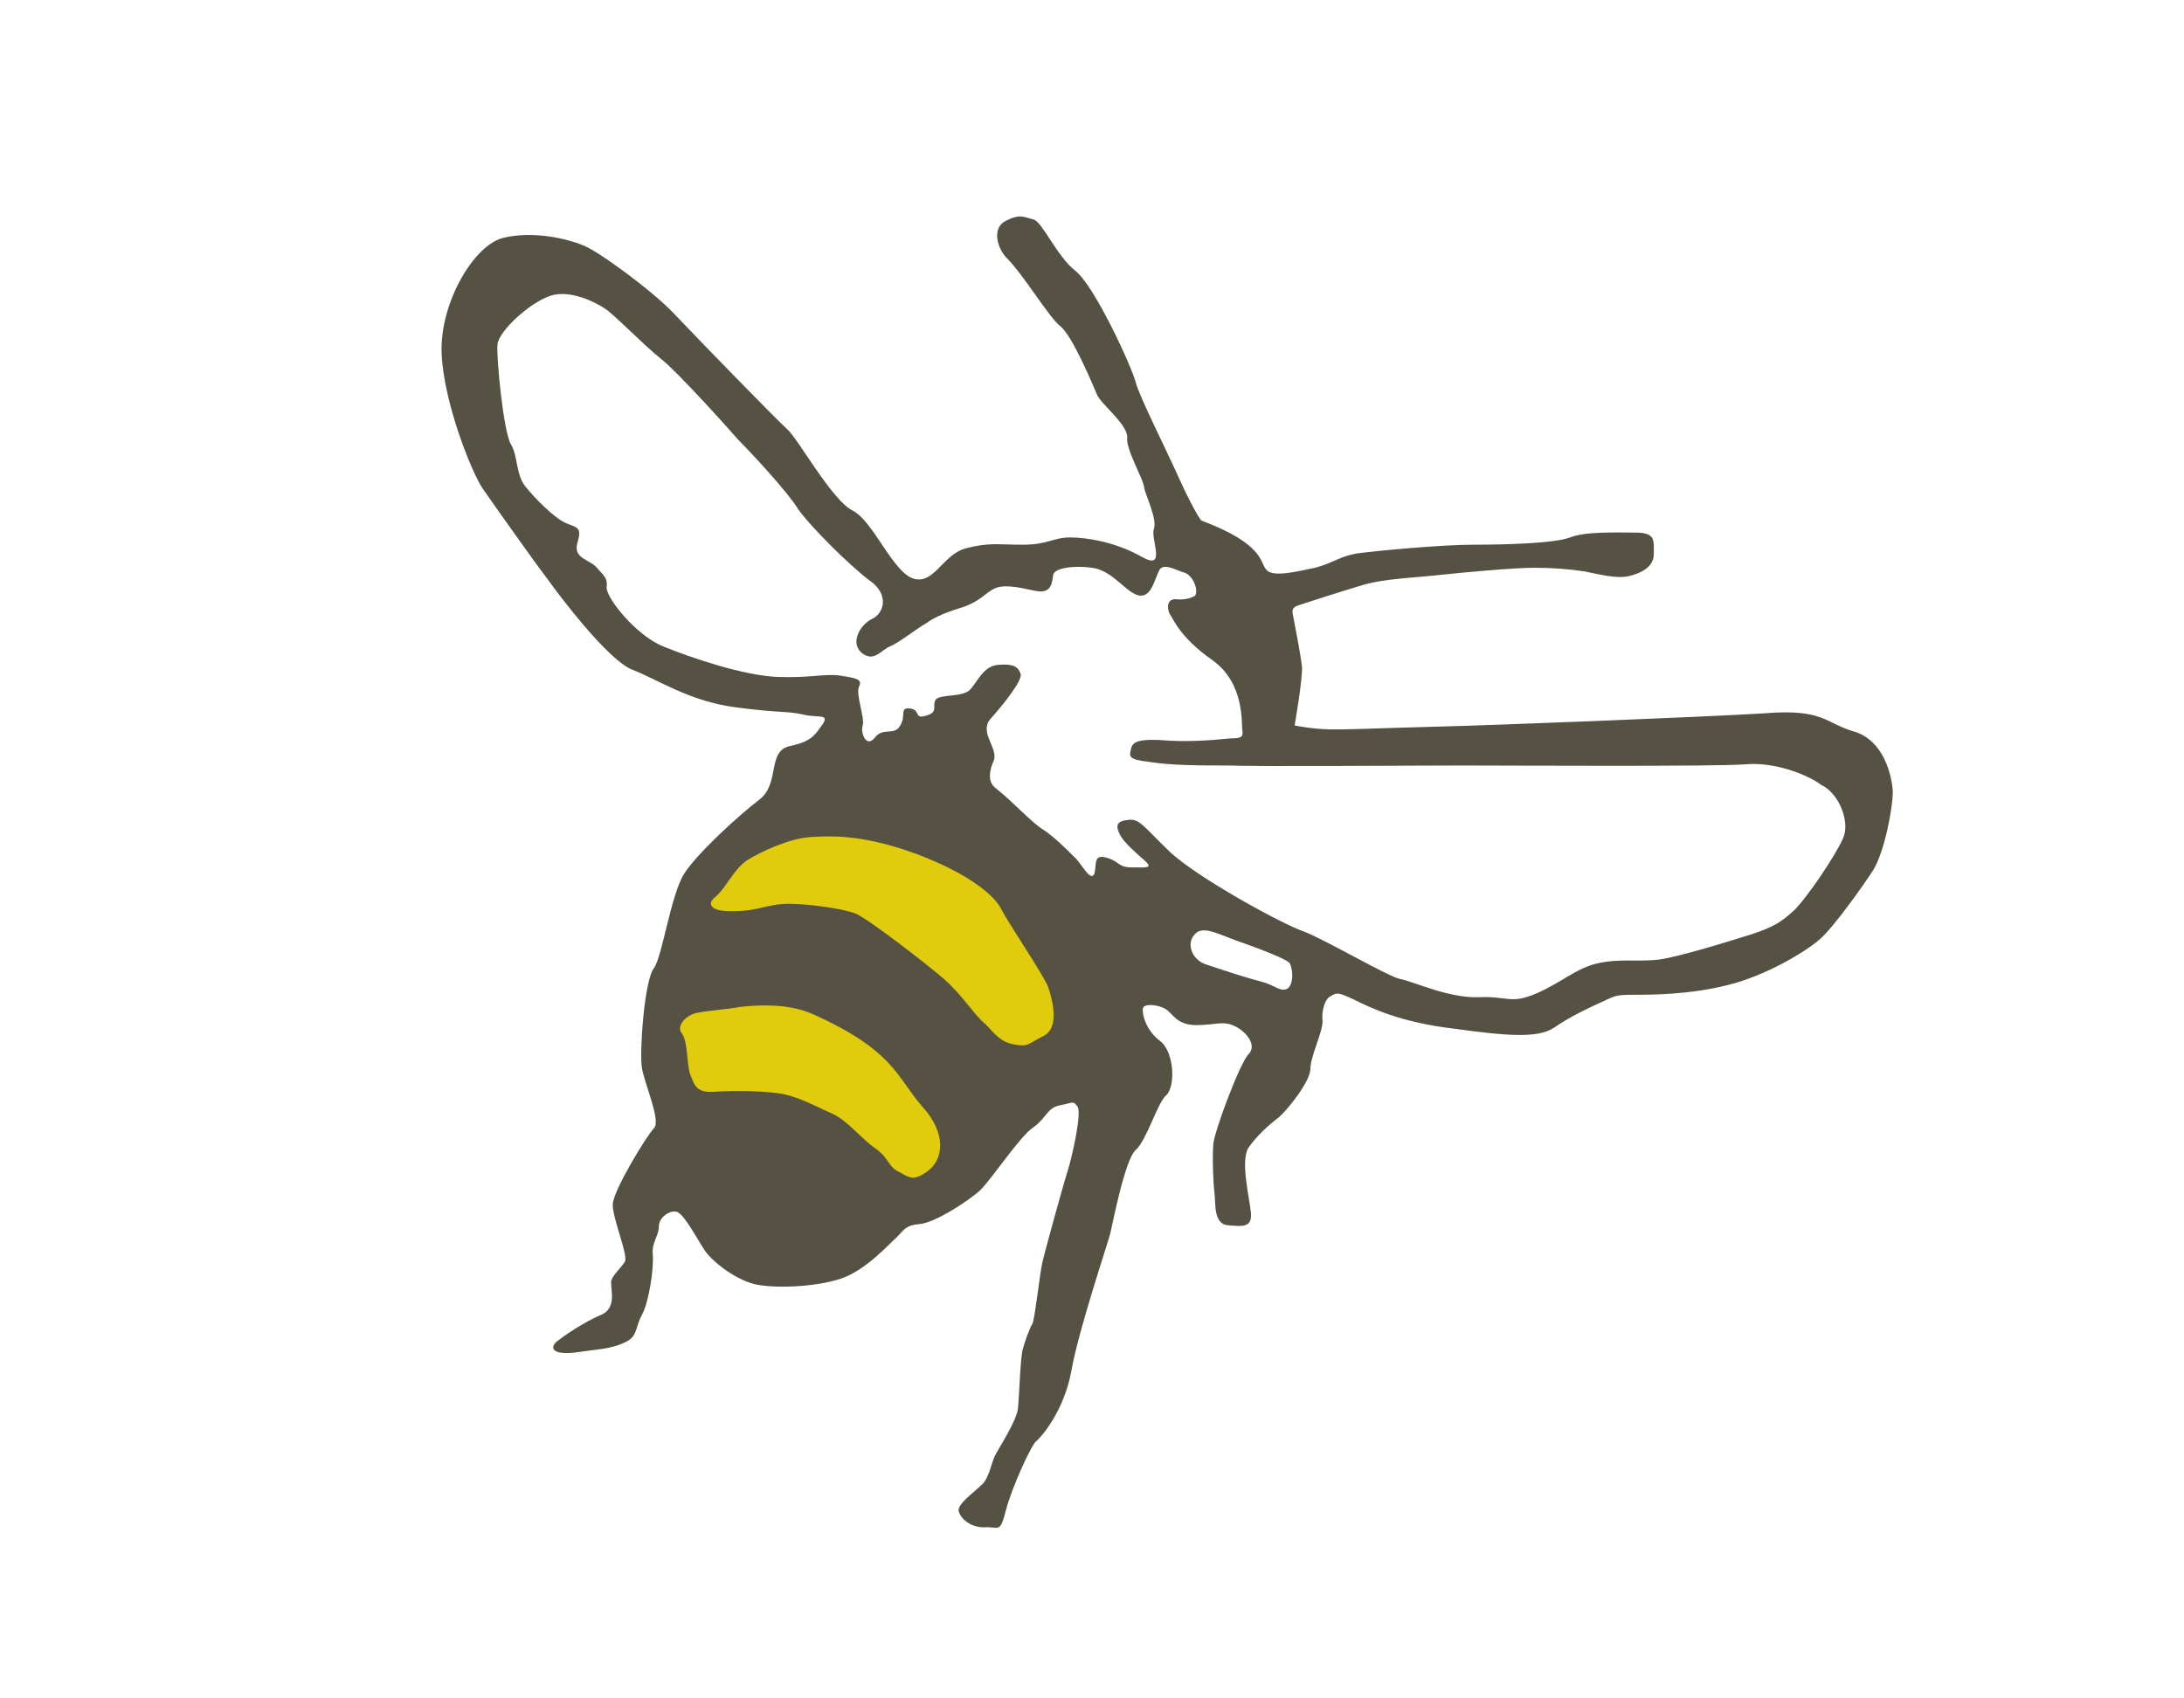 <svg xml:space="preserve" style="enable-background:new 0 0 180 140;" viewBox="0 0 180 140" y="0px" x="0px" xmlns:xlink="http://www.w3.org/1999/xlink" xmlns="http://www.w3.org/2000/svg" id="Calque_1" version="1.1">
<style type="text/css">
	.st0{fill:#E0CB0D;}
	.st1{fill:#555143;}
</style>
<path d="M66.77,66.94c0,0-8.9,1.58-10.72,10.62c-1.82,9.04-0.71,17.71,2.54,19.52c3.25,1.81,16.61,4.75,18.9,1.56
	C79.78,95.44,90,82.88,90,82.88L82.48,70L66.77,66.94z" class="st0"></path>
<path d="M156,65.2c-0.1-1.4-0.8-4.2-3.2-4.9s-2.5-1.9-7.4-1.5c-4.8,0.3-22.7,1-27,1.1s-8,0.3-9.4,0.2s-2.3-0.3-2.3-0.3
	s0.7-4,0.6-4.9s-0.6-3.5-0.7-4s-0.2-0.8,0.4-1s3.7-1.2,5.4-1.7c1.7-0.5,4.4-0.6,6.2-0.8c1.8-0.2,6.2-0.6,7.8-0.6s2.8,0.1,4.2,0.3
	c1.4,0.3,2.7,0.6,3.6,0.4s2.1-0.7,2.1-1.8s0.2-1.8-1.5-1.8s-4.1-0.1-5.4,0.4c-1.3,0.5-5.4,0.6-8,0.6s-7.9,0.5-9.4,0.7
	s-2.1,0.8-3.6,1.2c-1.5,0.3-3.4,0.8-4,0.2s-0.1-2.1-5.4-4.1c0,0-0.5-0.6-1.7-3.2c-1.2-2.7-3.4-7-3.7-8.2c-0.3-1.2-3.4-8-5-9.2
	c-1.5-1.2-2.7-4-3.4-4.2c-0.8-0.2-1.1-0.5-2.3,0.1c-1.2,0.6-0.7,2.3,0.1,3.1c1.4,1.4,3.4,4.8,4.4,5.6c1,0.8,2.7,4.9,3,5.6
	c0.3,0.8,2.6,2.5,2.5,3.6c-0.1,1,1.4,3.5,1.4,4.1c0.1,0.6,1.1,2.6,0.8,3.4c-0.3,0.8,1.1,3.5-1,2.3s-4.5-1.6-5.9-1.6
	s-1.8,0.6-3.9,0.6s-2.8-0.2-4.7,0.3c-1.9,0.5-2.6,3-4.3,2.5c-1.7-0.5-3.3-4.7-5-5.6c-1.7-0.8-4.5-5.9-5.4-6.7s-7.7-7.8-9.4-9.6
	c-1.7-1.8-6.3-5.2-7.5-5.6c-1.2-0.5-4-1.2-6.5-0.6s-5.3,5.5-5.1,9.6s2.5,9.8,3.4,11.1s4.3,6.1,5.3,7.4c1,1.4,5,6.7,7,7.5
	c2.1,0.8,4.7,2.6,8.5,3.1s4.3,0.3,5.6,0.6c1.2,0.3,2.2-0.1,1.6,0.8c-0.6,0.8-0.8,1.4-2.7,1.8c-1.9,0.4-0.8,3.1-2.5,4.4
	c-1.7,1.3-5.1,4.4-6.2,6.1c-1.1,1.7-1.8,6.8-2.5,7.8c-0.8,1-1.2,6.9-1,8.2s1.6,4.4,1,5s-3.4,5.2-3.4,6.3c0,1.2,1.3,4.2,1,4.7
	s-0.9,1-1.1,1.5c-0.2,0.5,0.6,2.3-0.9,2.9c-1.4,0.6-3,1.7-3.5,2.1c-0.6,0.4-0.8,1.2,1.3,1c2.1-0.3,3-0.3,4.1-0.8
	c1.2-0.5,0.9-1.2,1.5-2.3c0.6-1.1,1-3.9,0.9-5c-0.1-1,0.5-1.5,0.5-2.3s1-1.4,1.5-1.2c0.6,0.2,1.7,2.3,2.3,3.2c0.7,1,2.7,2.5,4.3,2.8
	s4.8,0.2,6.9-0.5s4-2.9,4.6-3.4c0.6-0.6,0.7-1,1.9-1.1c1.2-0.1,3.9-1.8,5-2.8c1-1,3.3-4.5,4.4-5.2c1.1-0.8,1.1-1.6,2.2-1.8
	c1.1-0.2,1-0.4,1.4,0.1s-0.5,4.4-0.8,5.3s-1.9,6.7-2.1,7.6s-0.6,4.5-0.8,5c-0.3,0.5-0.6,1.4-0.8,2.1c-0.2,0.6-0.3,3.9-0.4,4.9
	s-1.6,3.3-1.9,3.9s-0.5,1.9-1.1,2.4c-0.6,0.6-1.9,1.5-1.9,2.1c0.1,0.6,0.9,1.4,2.1,1.4c1.2-0.1,1.3,0.6,1.8-1.4
	c0.5-1.9,2.1-5.4,2.5-5.7c0.4-0.3,2.3-2.5,2.9-5.8c0.6-3.4,3-10.5,3.2-11.3s1.2-6.1,2.1-6.9s1.8-3.9,2.5-4.5
	c0.8-0.7,0.7-3.6-0.5-4.5s-1.5-2.3-1.4-2.7s1.3-0.3,1.9,0.1s0.9,1.3,2.5,1.3s2.2-0.4,3.2,0.1s1.8,1.6,1.1,2.3
	c-0.7,0.7-2.8,6.3-2.9,7.4s0,3.4,0.1,4.1c0.1,0.8-0.1,2.5,1.1,2.6s2,0.2,1.9-1s-0.9-4.3-0.2-5.4c0.7-1,1.7-1.9,2.5-2.5
	c0.8-0.7,2.6-3,2.6-4s1-3,1-3.9c-0.1-0.9,0.2-1.9,0.7-2.1c0.5-0.3,0.6-0.3,1.9,0.3c1.4,0.7,3.9,1.9,8.3,2.4c4.3,0.6,6.9,0.8,8.2-0.1
	c1.3-0.9,2.8-1.6,3.9-2.1c1.1-0.5,1.1-0.6,2.6-0.6s4.6,0,7.8-0.8s6.3-2.7,7.5-3.7s3.8-4.7,4.5-5.8C155.3,70.2,156,66.7,156,65.2z
	 M76.5,96.5c-1.2,0.9-1.5,0.6-2.4,0.1c-0.9-0.4-0.8-1.1-1.9-1.9c-1.2-0.8-2.3-2.3-3.6-2.9c-1.4-0.6-2.9-1.5-4.6-1.7
	c-1.7-0.2-3.7-0.2-5.2-0.1s-1.6-0.7-1.9-1.4c-0.3-0.7-0.2-2.8-0.7-3.4s0.3-1.5,1.2-1.7S60,83.2,61,83c1-0.1,3.8-0.4,6,0.6
	c6.7,3,6.9,5.2,9,7.6C78.1,93.5,77.7,95.6,76.5,96.5z M86,85.4c-1.4,0.7-1.2,0.9-2.4,0.7c-1.2-0.2-1.7-1-2.4-1.7
	c-0.8-0.6-1.9-2.4-3.4-3.7c-1.5-1.3-6.3-5-7.3-5.4s-3.9-0.8-5.5-0.8c-1.7,0-2.5,0.6-4.4,0.6c-1.9,0.1-2.5-0.5-1.6-1.2
	c0.9-0.8,1.5-2.3,2.6-3s3.5-1.8,5.2-1.9s4-0.2,7.9,1.1c4.7,1.6,7.2,3.6,7.8,4.8c0.6,1.2,3.6,5.6,3.9,6.5S87.4,84.7,86,85.4z
	 M106.1,81.5c-0.6,0.3-1-0.3-2.2-0.6c-1.2-0.3-3.3-1-4.5-1.4s-1.6-1.7-1-2.4c0.6-0.8,1.6-0.3,3.4,0.4c0,0,4.1,1.4,4.5,1.9
	C106.6,80,106.6,81.2,106.1,81.5z M151.9,69.1c-0.6,1.4-3.1,5.1-4.1,6s-1.6,1.3-3.4,1.9c-1.9,0.6-6.1,1.9-7.7,2.1s-3.2-0.1-5,0.3
	s-3,1.6-5.1,2.5s-2.3,0.2-4.7,0.3c-2.5,0.1-5.4-1.3-6.5-1.5c-1-0.2-6.1-3.2-7.9-3.9c-1.8-0.6-8.9-4.5-11.1-6.6s-2.5-2.8-3.5-2.6
	c-1,0.1-0.9,0.6-0.6,1.2s1.2,1.4,2,2.1s0.2,0.6-1,0.6s-1-0.5-2.1-0.8s-0.8,0.5-1,1.3c-0.3,0.8-1.1-0.9-1.7-1.4
	C87.9,70,86.9,69,86,68.4c-1-0.6-2.5-2.3-3.9-3.4c-0.7-0.5-0.6-1.4-0.2-2.3c0.4-1-1.2-2.3-0.3-3.4c0.9-1,2.8-3.3,2.5-3.8
	c-0.2-0.5-0.5-0.8-1.8-0.7s-1.7,1.4-2.4,2.1c-0.7,0.6-2.5,0.3-2.8,0.8s0.3,1-0.8,1.3c-1,0.3-0.4-0.5-1.3-0.6s-0.3,0.6-0.8,1.4
	c-0.5,0.9-1.4,0.1-2.1,1s-1.2-0.4-1-1s-0.6-2.6-0.3-3.2c0.3-0.6-0.2-0.7-1.5-0.9s-2.5,0.2-5.2,0.1c-2.8-0.1-7.2-1.6-9.4-2.5
	c-2.3-0.9-4.8-4.1-4.7-4.9c0.1-0.8-0.3-1-0.9-1.7c-0.6-0.6-1.9-0.7-1.5-2s-0.1-1.2-1-1.6c-0.9-0.4-2.5-2-3.3-3s-0.6-2.5-1.2-3.5
	c-0.6-1-1.2-7.1-1.1-8.2c0.1-1.1,2.6-3.4,4.3-4s3.9,0.6,4.5,1c0.7,0.4,3.3,3.1,4.7,4.2s5.6,5.8,6.3,6.6c0.8,0.8,4.1,4.3,5,5.8
	c1,1.4,4.1,4.5,5.8,5.8c1.8,1.2,1.2,2.8,0.3,3.2C71,51.4,70,52.9,71,53.8c1,0.8,1.5-0.1,2.3-0.5c0.8-0.3,2.1-1.4,3-1.9
	c0.8-0.6,1.9-1,3.2-1.4c1.3-0.5,1.6-1,2.3-1.4c0.8-0.5,2.1-0.2,3.5,0.1s1.4-0.7,1.5-1.3s1.7-0.8,3.2-0.6s2.5,1.6,3.4,2.1
	c1.4,0.8,1.7-1,2.1-1.8c0.3-0.8,1.4-0.1,2.1,0.1s1.2,1.4,0.9,1.9c0,0-0.6,0.4-1.5,0.3c-0.9-0.1-0.8,0.8-0.6,1.2
	c0.3,0.4,0.8,1.9,3.5,3.8c2.7,1.9,2.4,5.2,2.5,5.9s-0.6,0.5-1.4,0.6c-0.9,0.1-3.3,0.3-5.4,0.1c-2.1-0.1-2.3,0.3-2.4,0.8
	s-0.3,0.8,1.5,1c1.8,0.3,4.3,0.3,6.5,0.3c2.2,0.1,15.3,0,19.3,0c3.9,0,21.1,0.1,23.4-0.1c2.3-0.2,5,0.8,6.2,1.7
	C151.6,65.4,152.5,67.8,151.9,69.1z" class="st1"></path>
</svg>

